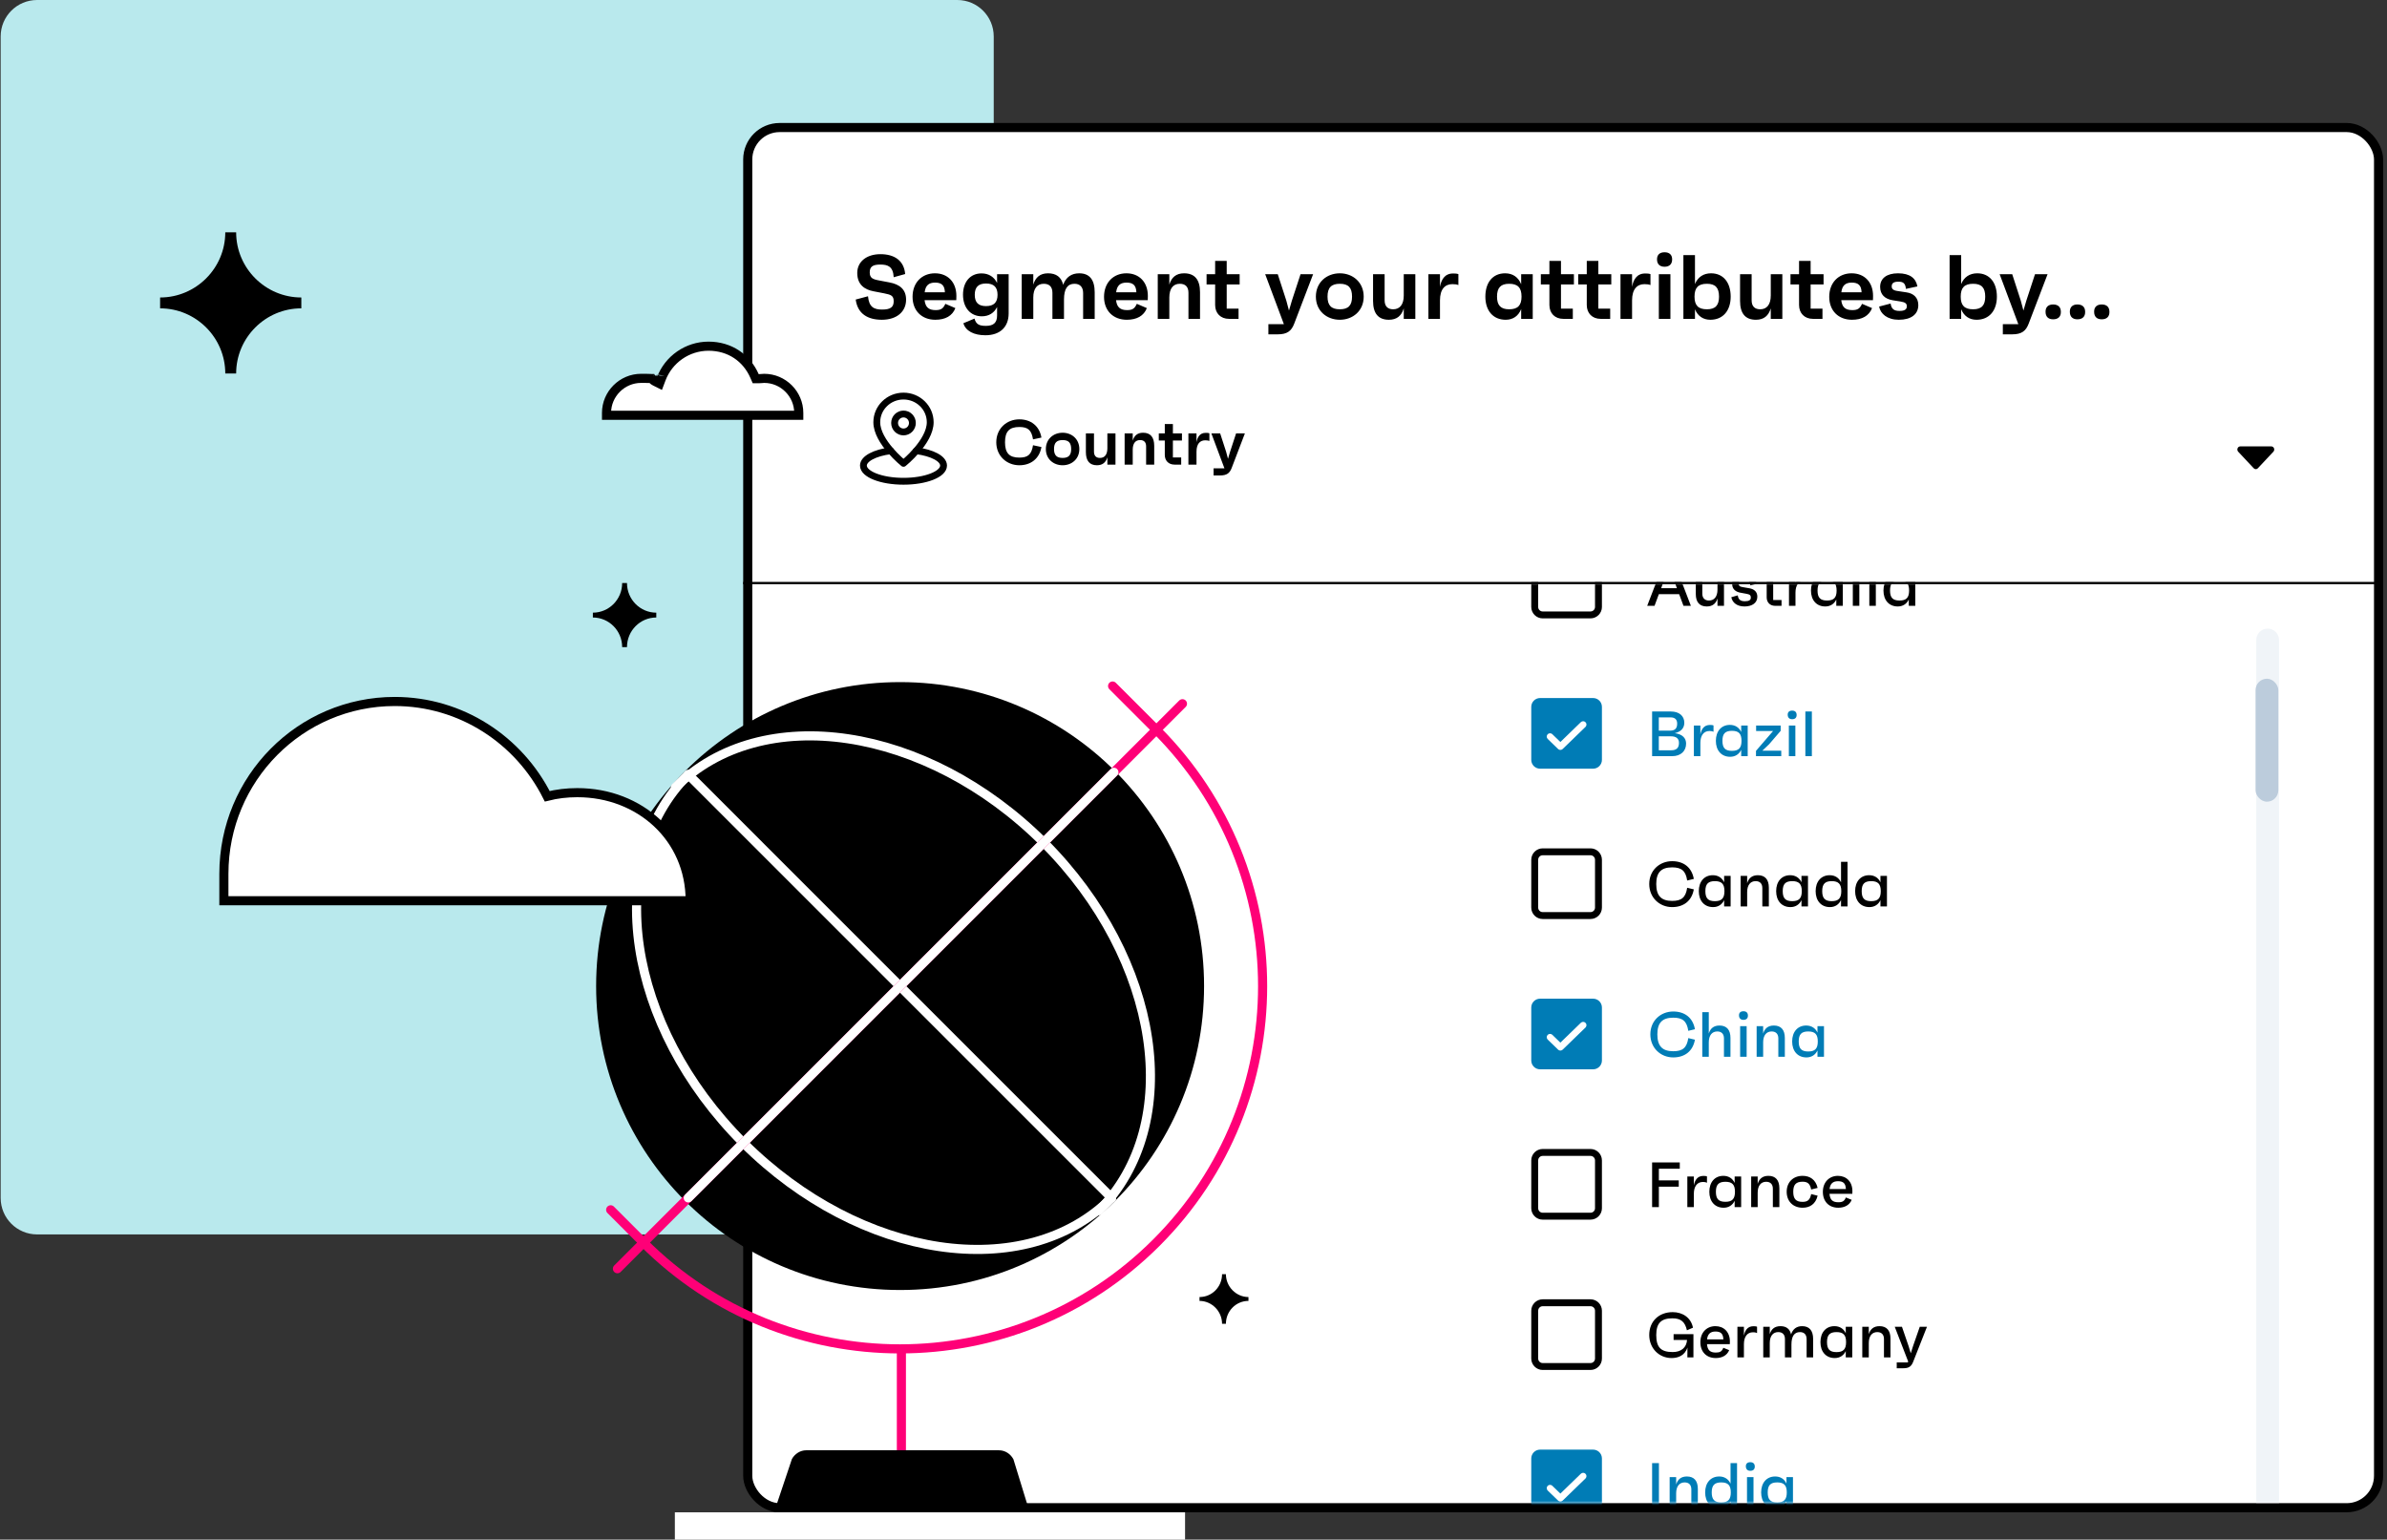 <svg width="524" height="338" viewBox="0 0 524 338" fill="none" xmlns="http://www.w3.org/2000/svg">
<rect x="0" y="0" width="524" height="338" fill="#333333" stroke="none"/>
<path d="M0.146 8C0.146 3.582 3.728 0 8.146 0H210.146C214.565 0 218.146 3.582 218.146 8V263C218.146 267.418 214.565 271 210.146 271H8.146C3.728 271 0.146 267.418 0.146 263V8Z" fill="#B9E9ED"/>
<rect x="164.146" y="28" width="358" height="303" rx="7" fill="white"/>
<rect x="164.146" y="28" width="358" height="303" rx="7" stroke="black" stroke-width="2"/>
<path d="M223.774 100.46C225.678 100.46 226.448 99.76 226.77 97.744L228.618 98.136C228.17 100.726 226.252 102.14 223.774 102.14C220.974 102.14 218.706 100.082 218.706 97.1C218.706 94.09 220.974 92.06 223.774 92.06C226.252 92.06 228.17 93.474 228.618 96.064L226.77 96.456C226.448 94.44 225.678 93.74 223.774 93.74C221.562 93.74 220.624 94.734 220.624 97.086C220.624 99.466 221.562 100.46 223.774 100.46ZM233.27 95C235.272 95 236.938 96.386 236.938 98.584C236.938 100.768 235.272 102.14 233.27 102.14C231.254 102.14 229.588 100.768 229.588 98.584C229.588 96.386 231.254 95 233.27 95ZM233.27 100.53C234.586 100.53 235.146 99.928 235.146 98.584C235.146 97.212 234.586 96.61 233.27 96.61C231.954 96.61 231.38 97.212 231.38 98.584C231.38 99.928 231.954 100.53 233.27 100.53ZM243.094 95.14H244.872V102H243.094V100.39C242.758 101.51 242.044 102.14 240.812 102.14C239.188 102.14 238.376 101.174 238.376 99.242V95.14H240.154V99.144C240.154 100.068 240.63 100.53 241.47 100.53C242.464 100.53 243.094 99.83 243.094 98.416V95.14ZM250.927 95C252.551 95 253.377 95.966 253.377 97.898V102H251.599V97.996C251.599 97.072 251.123 96.61 250.269 96.61C249.275 96.61 248.659 97.31 248.659 98.724V102H246.881V95.14H248.659V96.736C248.995 95.63 249.695 95 250.927 95ZM259.465 96.708H257.477V100.432H259.297V102H257.827C256.553 102 255.699 101.146 255.699 99.872V96.708H254.383V95.14H255.699V93.096H257.477V95.14H259.465V96.708ZM264.661 95.028C264.913 95.028 265.235 95.028 265.487 95.126V96.806C265.235 96.708 265.011 96.666 264.563 96.666C263.443 96.666 262.659 97.422 262.659 99.158V102H260.881V95.14H262.659V97.086C262.841 96.05 263.345 95.028 264.661 95.028ZM271.352 95.14H273.284L270.372 102.756C269.952 103.848 269.322 104.38 267.838 104.38H266.41V102.812H268.79L265.92 95.14H267.852L269.168 99.2L269.574 100.726L270.022 99.2L271.352 95.14Z" fill="black"/>
<path d="M193.586 70.2C190.506 70.2 188.266 68.9 187.846 65.76L190.546 65.04C190.766 67.4 191.826 67.96 193.646 67.96C195.466 67.96 196.186 67.44 196.186 66.14C196.186 64.94 195.646 64.7 194.106 64.4L191.726 63.94C189.966 63.6 188.186 62.62 188.186 59.92C188.186 57.44 190.246 55.8 193.266 55.8C196.346 55.8 198.446 57.2 198.706 60.16L196.186 60.86C196.066 58.52 194.926 58.08 193.246 58.08C191.566 58.08 190.926 58.56 190.926 59.8C190.926 61.04 191.586 61.32 193.046 61.58L195.246 62C197.506 62.42 198.906 63.54 198.906 65.78C198.906 68.44 196.846 70.2 193.586 70.2ZM209.947 64.96C209.947 65.28 209.947 65.5 209.927 65.9H202.967C203.147 67.44 203.867 68.08 205.387 68.08C206.547 68.08 207.047 67.76 207.527 66.7L209.727 67.64C209.067 69.34 207.527 70.2 205.327 70.2C202.327 70.2 200.327 68.2 200.327 65.16C200.327 62.08 202.347 60 205.247 60C208.047 60 209.947 61.94 209.947 64.96ZM205.267 62.04C203.867 62.04 203.167 62.7 202.987 64.16H207.427C207.367 62.62 206.687 62.04 205.267 62.04ZM218.882 60.2H221.422V68.8C221.422 71.8 219.522 73.6 216.322 73.6C213.822 73.6 211.982 72.68 211.482 70.96L213.922 69.94C214.282 71.26 215.042 71.54 216.442 71.54C218.082 71.54 218.882 70.86 218.882 69.26V67.4C218.242 68.7 217.082 69.44 215.542 69.44C213.022 69.44 211.402 67.52 211.402 64.7C211.402 61.9 212.982 60.02 215.462 60.02C217.062 60.02 218.242 60.8 218.882 62.12V60.2ZM216.442 67.2C218.162 67.2 218.982 66.4 218.982 64.72C218.982 63.04 218.162 62.24 216.462 62.24C214.782 62.24 213.982 63.04 213.982 64.72C213.982 66.4 214.782 67.2 216.442 67.2ZM236.91 60C239.17 60 240.31 61.4 240.31 64.18V70H237.77V64.34C237.77 63.02 237.09 62.3 235.87 62.3C234.37 62.3 233.57 63.36 233.57 65.76V70H231.03V64.28C231.03 62.96 230.35 62.3 229.13 62.3C227.71 62.3 226.83 63.3 226.83 65.32V70H224.29V60.2H226.83V62.48C227.31 60.9 228.31 60 230.07 60C231.87 60 232.99 60.84 233.39 62.52C234.01 60.84 235.21 60 236.91 60ZM251.979 64.96C251.979 65.28 251.979 65.5 251.959 65.9H244.999C245.179 67.44 245.899 68.08 247.419 68.08C248.579 68.08 249.079 67.76 249.559 66.7L251.759 67.64C251.099 69.34 249.559 70.2 247.359 70.2C244.359 70.2 242.359 68.2 242.359 65.16C242.359 62.08 244.379 60 247.279 60C250.079 60 251.979 61.94 251.979 64.96ZM247.299 62.04C245.899 62.04 245.199 62.7 245.019 64.16H249.459C249.399 62.62 248.719 62.04 247.299 62.04ZM259.933 60C262.253 60 263.433 61.38 263.433 64.14V70H260.893V64.28C260.893 62.96 260.213 62.3 258.993 62.3C257.573 62.3 256.693 63.3 256.693 65.32V70H254.153V60.2H256.693V62.48C257.173 60.9 258.173 60 259.933 60ZM272.13 62.44H269.29V67.76H271.89V70H269.79C267.97 70 266.75 68.78 266.75 66.96V62.44H264.87V60.2H266.75V57.28H269.29V60.2H272.13V62.44ZM285.498 60.2H288.258L284.098 71.08C283.498 72.64 282.598 73.4 280.478 73.4H278.438V71.16H281.838L277.738 60.2H280.498L282.378 66L282.958 68.18L283.598 66L285.498 60.2ZM294.123 60C296.983 60 299.363 61.98 299.363 65.12C299.363 68.24 296.983 70.2 294.123 70.2C291.243 70.2 288.863 68.24 288.863 65.12C288.863 61.98 291.243 60 294.123 60ZM294.123 67.9C296.003 67.9 296.803 67.04 296.803 65.12C296.803 63.16 296.003 62.3 294.123 62.3C292.243 62.3 291.423 63.16 291.423 65.12C291.423 67.04 292.243 67.9 294.123 67.9ZM308.156 60.2H310.696V70H308.156V67.7C307.676 69.3 306.656 70.2 304.896 70.2C302.576 70.2 301.416 68.82 301.416 66.06V60.2H303.956V65.92C303.956 67.24 304.636 67.9 305.836 67.9C307.256 67.9 308.156 66.9 308.156 64.88V60.2ZM318.967 60.04C319.327 60.04 319.787 60.04 320.147 60.18V62.58C319.787 62.44 319.467 62.38 318.827 62.38C317.227 62.38 316.107 63.46 316.107 65.94V70H313.567V60.2H316.107V62.98C316.367 61.5 317.087 60.04 318.967 60.04ZM333.93 60.2H336.47V70H333.93V67.86C333.33 69.36 332.15 70.2 330.53 70.2C327.73 70.2 326.07 68.16 326.07 65.12C326.07 62.04 327.67 60 330.41 60C332.09 60 333.31 60.86 333.93 62.4V60.2ZM331.29 67.9C333.19 67.9 334.01 67.04 334.01 65.12C334.01 63.16 333.19 62.3 331.29 62.3C329.45 62.3 328.63 63.16 328.63 65.12C328.63 67.04 329.45 67.9 331.29 67.9ZM345.509 62.44H342.669V67.76H345.269V70H343.169C341.349 70 340.129 68.78 340.129 66.96V62.44H338.249V60.2H340.129V57.28H342.669V60.2H345.509V62.44ZM353.712 62.44H350.872V67.76H353.472V70H351.372C349.552 70 348.332 68.78 348.332 66.96V62.44H346.452V60.2H348.332V57.28H350.872V60.2H353.712V62.44ZM361.135 60.04C361.495 60.04 361.955 60.04 362.315 60.18V62.58C361.955 62.44 361.635 62.38 360.995 62.38C359.395 62.38 358.275 63.46 358.275 65.94V70H355.735V60.2H358.275V62.98C358.535 61.5 359.255 60.04 361.135 60.04ZM365.413 58.56C364.353 58.56 363.753 57.98 363.753 56.94C363.753 55.94 364.333 55.38 365.413 55.38C366.473 55.38 367.073 55.94 367.073 56.94C367.073 57.98 366.473 58.56 365.413 58.56ZM364.153 70V60.2H366.693V70H364.153ZM375.604 60C378.324 60 379.924 62.04 379.924 65.12C379.924 68.16 378.264 70.2 375.464 70.2C373.864 70.2 372.704 69.38 372.084 67.9V70H369.544V56H372.084V62.36C372.704 60.84 373.944 60 375.604 60ZM374.704 67.9C376.564 67.9 377.364 67.04 377.364 65.12C377.364 63.16 376.564 62.3 374.704 62.3C372.804 62.3 371.984 63.16 371.984 65.12C371.984 67.04 372.804 67.9 374.704 67.9ZM388.723 60.2H391.263V70H388.723V67.7C388.243 69.3 387.223 70.2 385.463 70.2C383.143 70.2 381.983 68.82 381.983 66.06V60.2H384.523V65.92C384.523 67.24 385.203 67.9 386.403 67.9C387.823 67.9 388.723 66.9 388.723 64.88V60.2ZM400.313 62.44H397.473V67.76H400.073V70H397.973C396.153 70 394.933 68.78 394.933 66.96V62.44H393.053V60.2H394.933V57.28H397.473V60.2H400.313V62.44ZM411.178 64.96C411.178 65.28 411.178 65.5 411.158 65.9H404.198C404.378 67.44 405.098 68.08 406.618 68.08C407.778 68.08 408.278 67.76 408.758 66.7L410.958 67.64C410.298 69.34 408.758 70.2 406.558 70.2C403.558 70.2 401.558 68.2 401.558 65.16C401.558 62.08 403.578 60 406.478 60C409.278 60 411.178 61.94 411.178 64.96ZM406.498 62.04C405.098 62.04 404.398 62.7 404.218 64.16H408.658C408.598 62.62 407.918 62.04 406.498 62.04ZM416.832 70.2C414.312 70.2 412.792 68.9 412.512 67.3L415.032 66.64C415.212 67.92 415.872 68.26 416.992 68.26C418.072 68.26 418.592 67.94 418.592 67.26C418.592 66.66 418.312 66.36 417.152 66.18L415.512 65.92C413.772 65.64 412.732 64.66 412.732 62.98C412.732 61.1 414.192 60 416.652 60C419.292 60 420.592 61.1 420.912 62.88L418.392 63.42C418.272 62.14 417.752 61.84 416.732 61.84C415.732 61.84 415.272 62.16 415.272 62.86C415.272 63.4 415.552 63.74 416.512 63.88L418.492 64.18C420.112 64.4 421.112 65.38 421.112 66.98C421.112 69 419.532 70.2 416.832 70.2ZM434.041 60C436.761 60 438.361 62.04 438.361 65.12C438.361 68.16 436.701 70.2 433.901 70.2C432.301 70.2 431.141 69.38 430.521 67.9V70H427.981V56H430.521V62.36C431.141 60.84 432.381 60 434.041 60ZM433.141 67.9C435.001 67.9 435.801 67.04 435.801 65.12C435.801 63.16 435.001 62.3 433.141 62.3C431.241 62.3 430.421 63.16 430.421 65.12C430.421 67.04 431.241 67.9 433.141 67.9ZM446.728 60.2H449.488L445.328 71.08C444.728 72.64 443.828 73.4 441.708 73.4H439.668V71.16H443.068L438.968 60.2H441.728L443.608 66L444.188 68.18L444.828 66L446.728 60.2ZM450.705 70.1C449.645 70.1 449.045 69.52 449.045 68.46C449.025 67.42 449.645 66.84 450.705 66.84C451.805 66.84 452.405 67.42 452.405 68.46C452.425 69.52 451.805 70.1 450.705 70.1ZM456.037 70.1C454.977 70.1 454.377 69.52 454.377 68.46C454.357 67.42 454.977 66.84 456.037 66.84C457.137 66.84 457.737 67.42 457.737 68.46C457.757 69.52 457.137 70.1 456.037 70.1ZM461.369 70.1C460.309 70.1 459.709 69.52 459.709 68.46C459.689 67.42 460.309 66.84 461.369 66.84C462.469 66.84 463.069 67.42 463.069 68.46C463.089 69.52 462.469 70.1 461.369 70.1Z" fill="black"/>
<path d="M195.518 98.949C192.044 99.409 189.539 100.694 189.539 102.21C189.539 104.113 193.478 105.655 198.337 105.655C203.197 105.655 207.135 104.113 207.135 102.21C207.135 100.694 204.631 99.409 201.156 98.949" stroke="black" stroke-width="1.5" stroke-linecap="round" stroke-linejoin="round"/>
<path fill-rule="evenodd" clip-rule="evenodd" d="M204.203 92.694C204.203 89.524 201.578 86.953 198.338 86.953C195.098 86.953 192.473 89.524 192.473 92.694C192.473 97.001 198.338 101.718 198.338 101.718C198.338 101.718 204.203 97.001 204.203 92.694Z" stroke="black" stroke-width="1.5" stroke-linecap="round" stroke-linejoin="round"/>
<path d="M199.72 91.466C200.484 92.235 200.484 93.482 199.72 94.251C198.957 95.019 197.719 95.019 196.955 94.251C196.192 93.482 196.192 92.235 196.955 91.466C197.719 90.698 198.957 90.698 199.72 91.466" stroke="black" stroke-width="1.5" stroke-linecap="round" stroke-linejoin="round"/>
<path d="M197.592 282.203C233.893 282.203 263.321 252.775 263.321 216.474C263.321 180.173 233.893 150.746 197.592 150.746C161.291 150.746 131.863 180.173 131.863 216.474C131.863 252.775 161.291 282.203 197.592 282.203Z" fill="black" stroke="black" stroke-width="2" stroke-miterlimit="10" stroke-linecap="round"/>
<path d="M148.26 172.867C167.201 153.926 203.387 159.297 229.113 184.953C254.768 210.608 260.21 246.794 241.199 265.806" stroke="white" stroke-width="2" stroke-miterlimit="10" stroke-linecap="round"/>
<path d="M244.027 262.979C225.086 281.92 188.9 276.549 163.174 250.893C137.519 225.238 132.077 189.052 151.088 170.04" stroke="white" stroke-width="2" stroke-miterlimit="10" stroke-linecap="round"/>
<path d="M134.055 265.594L141.264 272.803C172.361 303.9 222.753 303.9 253.85 272.803C284.948 241.706 284.948 191.314 253.85 160.216L244.239 150.604" stroke="#FF0077" stroke-width="2" stroke-miterlimit="10" stroke-linecap="round"/>
<path d="M151.088 170.04L244.027 262.979" stroke="white" stroke-width="2" stroke-miterlimit="10" stroke-linecap="round"/>
<path d="M135.539 278.528L259.575 154.491" stroke="#FF0077" stroke-width="2" stroke-miterlimit="10" stroke-linecap="round"/>
<path d="M151.088 262.979L244.522 169.545" stroke="white" stroke-width="2" stroke-miterlimit="10" stroke-linecap="round"/>
<path d="M136.578 128H137.638C137.638 131.604 140.536 134.502 144.07 134.502V135.562C140.536 135.562 137.638 138.46 137.638 142.065H136.578C136.578 138.46 133.68 135.562 130.146 135.562V134.502C133.68 134.502 136.578 131.604 136.578 128Z" fill="black"/>
<path d="M268.268 279.729H269.116C269.116 282.485 271.377 284.747 274.063 284.747V285.595C271.307 285.595 269.116 287.857 269.116 290.613H268.268C268.268 287.857 266.006 285.595 263.32 285.595V284.747C266.077 284.747 268.268 282.485 268.268 279.729Z" fill="black"/>
<path d="M126.688 174.018C124.415 174.018 122.229 174.282 120.131 174.811C113.924 162.466 101.248 154 86.649 154C65.931 154 49.147 170.931 49.147 191.831V197.739H151.515C151.515 183.894 140.412 174.018 126.775 174.018H126.688Z" fill="white" stroke="black" stroke-width="2" stroke-miterlimit="10"/>
<path d="M197.875 296.126V323.478" stroke="#FF0077" stroke-width="2" stroke-miterlimit="10"/>
<path d="M226.003 332.1H169.887L173.845 320.297C174.481 319.166 175.682 318.389 176.954 318.389H219.289C220.632 318.389 221.833 319.166 222.47 320.368L226.074 332.1H226.003Z" fill="black"/>
<mask id="mask0_148_1758" style="mask-type:alpha" maskUnits="userSpaceOnUse" x="332" y="128" width="184" height="202">
<rect x="332.146" y="128" width="183" height="202" fill="#D9D9D9"/>
</mask>
<g mask="url(#mask0_148_1758)">
<path d="M367.644 160.96C369.422 161.184 370.136 162.122 370.136 163.242C370.136 164.922 368.918 166 367.126 166H362.674V156.2H366.818C368.61 156.2 369.744 157.18 369.744 158.664C369.744 159.812 369.072 160.624 367.644 160.96ZM364.144 157.488V160.4H366.65C367.686 160.4 368.176 159.91 368.176 158.86C368.176 157.922 367.658 157.488 366.692 157.488H364.144ZM366.888 164.712C368.022 164.712 368.568 164.194 368.568 163.088C368.568 162.108 367.966 161.646 366.762 161.646H364.144V164.712H366.888ZM375.358 159.154C375.652 159.154 375.946 159.168 376.156 159.266V160.652C375.96 160.568 375.75 160.484 375.246 160.484C373.972 160.484 373.272 161.506 373.272 163.088V166H371.844V159.28H373.272V161.24C373.482 160.162 374.014 159.154 375.358 159.154ZM382.23 159.28H383.658V166H382.23V164.614C381.768 165.58 380.928 166.14 379.808 166.14C377.876 166.14 376.672 164.74 376.672 162.64C376.672 160.54 377.862 159.14 379.752 159.14C380.9 159.14 381.768 159.7 382.23 160.694V159.28ZM380.2 164.838C381.684 164.838 382.3 164.208 382.3 162.64C382.3 161.072 381.684 160.442 380.2 160.442C378.716 160.442 378.114 161.072 378.114 162.64C378.114 164.208 378.716 164.838 380.2 164.838ZM386.88 164.796H391.024V166H385.48V164.838L389.232 160.484H385.508V159.28H390.898V160.442L388.364 163.382L386.88 164.796ZM393.422 157.894C392.806 157.894 392.456 157.544 392.442 156.928C392.428 156.326 392.792 156.004 393.422 156.004C394.038 156.004 394.388 156.326 394.402 156.928C394.416 157.544 394.066 157.894 393.422 157.894ZM392.694 166V159.28H394.122V166H392.694ZM396.317 166V156.2H397.745V166H396.317Z" fill="#007CB6"/>
<path d="M367.07 197.782C369.156 197.782 370.052 197.012 370.374 194.898L371.83 195.248C371.382 197.782 369.59 199.14 367.07 199.14C364.298 199.14 362.044 197.054 362.044 194.072C362.044 191.09 364.298 189.06 367.07 189.06C369.59 189.06 371.382 190.418 371.83 192.952L370.374 193.302C370.052 191.188 369.156 190.418 367.07 190.418C364.662 190.418 363.584 191.538 363.584 194.072C363.584 196.634 364.662 197.782 367.07 197.782ZM378.484 192.28H379.912V199H378.484V197.614C378.022 198.58 377.182 199.14 376.062 199.14C374.13 199.14 372.926 197.74 372.926 195.64C372.926 193.54 374.116 192.14 376.006 192.14C377.154 192.14 378.022 192.7 378.484 193.694V192.28ZM376.454 197.838C377.938 197.838 378.554 197.208 378.554 195.64C378.554 194.072 377.938 193.442 376.454 193.442C374.97 193.442 374.368 194.072 374.368 195.64C374.368 197.208 374.97 197.838 376.454 197.838ZM385.892 192.14C387.474 192.14 388.3 193.092 388.3 194.87V199H386.872V194.968C386.872 193.96 386.312 193.442 385.402 193.442C384.268 193.442 383.54 194.282 383.54 195.836V199H382.112V192.28H383.54V193.904C383.862 192.826 384.576 192.14 385.892 192.14ZM395.464 192.28H396.892V199H395.464V197.614C395.002 198.58 394.162 199.14 393.042 199.14C391.11 199.14 389.906 197.74 389.906 195.64C389.906 193.54 391.096 192.14 392.986 192.14C394.134 192.14 395.002 192.7 395.464 193.694V192.28ZM393.434 197.838C394.918 197.838 395.534 197.208 395.534 195.64C395.534 194.072 394.918 193.442 393.434 193.442C391.95 193.442 391.348 194.072 391.348 195.64C391.348 197.208 391.95 197.838 393.434 197.838ZM404.146 189.2H405.574V199H404.146V197.586C403.684 198.566 402.844 199.14 401.71 199.14C399.778 199.14 398.574 197.74 398.574 195.64C398.574 193.54 399.764 192.14 401.668 192.14C402.816 192.14 403.684 192.714 404.146 193.708V189.2ZM402.102 197.838C403.586 197.838 404.202 197.208 404.202 195.64C404.202 194.072 403.586 193.442 402.102 193.442C400.632 193.442 400.016 194.072 400.016 195.64C400.016 197.208 400.632 197.838 402.102 197.838ZM412.8 192.28H414.228V199H412.8V197.614C412.338 198.58 411.498 199.14 410.378 199.14C408.446 199.14 407.242 197.74 407.242 195.64C407.242 193.54 408.432 192.14 410.322 192.14C411.47 192.14 412.338 192.7 412.8 193.694V192.28ZM410.77 197.838C412.254 197.838 412.87 197.208 412.87 195.64C412.87 194.072 412.254 193.442 410.77 193.442C409.286 193.442 408.684 194.072 408.684 195.64C408.684 197.208 409.286 197.838 410.77 197.838Z" fill="black"/>
<g clip-path="url(#clip0_148_1758)">
<path fill-rule="evenodd" clip-rule="evenodd" d="M338.085 318.244C337.015 318.244 336.146 319.112 336.146 320.183V331.817C336.146 332.887 337.015 333.755 338.085 333.755H349.719C350.79 333.755 351.658 332.887 351.658 331.817V320.183C351.658 319.112 350.79 318.244 349.719 318.244H338.085ZM348.059 323.555C347.779 323.267 347.319 323.26 347.031 323.539L342.538 327.895L340.772 326.183L340.69 326.114C340.402 325.907 339.998 325.937 339.744 326.199C339.465 326.487 339.472 326.947 339.76 327.227L342.032 329.43L342.121 329.504C342.402 329.701 342.791 329.676 343.044 329.43L348.043 324.583L348.115 324.503C348.33 324.221 348.313 323.817 348.059 323.555Z" fill="#007CB6"/>
</g>
<g clip-path="url(#clip1_148_1758)">
<path fill-rule="evenodd" clip-rule="evenodd" d="M349.15 120.244H338.654C337.27 120.244 336.146 121.367 336.146 122.752V133.248C336.146 134.632 337.27 135.755 338.654 135.755H349.15C350.535 135.755 351.658 134.633 351.658 133.248V122.752C351.658 121.367 350.535 120.244 349.15 120.244ZM338.654 121.761H349.15C349.698 121.761 350.142 122.205 350.142 122.752V133.248C350.142 133.795 349.698 134.239 349.15 134.239H338.654C338.107 134.239 337.663 133.795 337.663 133.248V122.752C337.663 122.205 338.107 121.761 338.654 121.761Z" fill="black"/>
</g>
<g clip-path="url(#clip2_148_1758)">
<path fill-rule="evenodd" clip-rule="evenodd" d="M338.085 153.244C337.015 153.244 336.146 154.112 336.146 155.183V166.817C336.146 167.887 337.015 168.755 338.085 168.755H349.719C350.79 168.755 351.658 167.887 351.658 166.817V155.183C351.658 154.112 350.79 153.244 349.719 153.244H338.085ZM348.059 158.555C347.779 158.267 347.319 158.26 347.031 158.539L342.538 162.895L340.772 161.183L340.69 161.114C340.402 160.907 339.998 160.937 339.744 161.199C339.465 161.487 339.472 161.947 339.76 162.227L342.032 164.43L342.121 164.504C342.402 164.701 342.791 164.676 343.044 164.43L348.043 159.583L348.115 159.503C348.33 159.221 348.313 158.817 348.059 158.555Z" fill="#007CB6"/>
</g>
<g clip-path="url(#clip3_148_1758)">
<path fill-rule="evenodd" clip-rule="evenodd" d="M338.085 219.244C337.015 219.244 336.146 220.112 336.146 221.183V232.817C336.146 233.887 337.015 234.755 338.085 234.755H349.719C350.79 234.755 351.658 233.887 351.658 232.817V221.183C351.658 220.112 350.79 219.244 349.719 219.244H338.085ZM348.059 224.555C347.78 224.267 347.32 224.26 347.031 224.539L342.538 228.895L340.773 227.183L340.69 227.114C340.402 226.907 339.999 226.937 339.745 227.199C339.465 227.487 339.472 227.947 339.76 228.227L342.033 230.43L342.122 230.504C342.403 230.701 342.791 230.676 343.045 230.43L348.044 225.583L348.115 225.503C348.331 225.221 348.314 224.817 348.059 224.555Z" fill="#007CB6"/>
</g>
<g clip-path="url(#clip4_148_1758)">
<path fill-rule="evenodd" clip-rule="evenodd" d="M349.15 186.244H338.654C337.27 186.244 336.146 187.367 336.146 188.752V199.248C336.146 200.632 337.27 201.755 338.654 201.755H349.15C350.535 201.755 351.658 200.633 351.658 199.248V188.752C351.658 187.367 350.535 186.244 349.15 186.244ZM338.654 187.761H349.15C349.698 187.761 350.142 188.205 350.142 188.752V199.248C350.142 199.795 349.698 200.239 349.15 200.239H338.654C338.107 200.239 337.663 199.795 337.663 199.248V188.752C337.663 188.205 338.107 187.761 338.654 187.761Z" fill="black"/>
</g>
<g clip-path="url(#clip5_148_1758)">
<path fill-rule="evenodd" clip-rule="evenodd" d="M349.15 252.244H338.654C337.27 252.244 336.146 253.367 336.146 254.752V265.248C336.146 266.632 337.27 267.755 338.654 267.755H349.15C350.535 267.755 351.658 266.633 351.658 265.248V254.752C351.658 253.367 350.535 252.244 349.15 252.244ZM338.654 253.761H349.15C349.698 253.761 350.142 254.205 350.142 254.752V265.248C350.142 265.795 349.698 266.239 349.15 266.239H338.654C338.107 266.239 337.663 265.795 337.663 265.248V254.752C337.663 254.205 338.107 253.761 338.654 253.761Z" fill="black"/>
</g>
<g clip-path="url(#clip6_148_1758)">
<path fill-rule="evenodd" clip-rule="evenodd" d="M349.15 285.244H338.654C337.27 285.244 336.146 286.367 336.146 287.752V298.248C336.146 299.632 337.27 300.755 338.654 300.755H349.15C350.535 300.755 351.658 299.633 351.658 298.248V287.752C351.658 286.367 350.535 285.244 349.15 285.244ZM338.654 286.761H349.15C349.698 286.761 350.142 287.205 350.142 287.752V298.248C350.142 298.795 349.698 299.239 349.15 299.239H338.654C338.107 299.239 337.663 298.795 337.663 298.248V287.752C337.663 287.205 338.107 286.761 338.654 286.761Z" fill="black"/>
</g>
<path d="M369.562 133L368.61 130.438H364.158L363.206 133H361.596L365.362 123.2H367.434L371.186 133H369.562ZM364.662 129.122H368.12L366.972 126.042L366.398 124.348L365.81 126.042L364.662 129.122ZM377.026 126.28H378.454V133H377.026V131.376C376.704 132.454 375.99 133.14 374.674 133.14C373.092 133.14 372.266 132.188 372.266 130.41V126.28H373.694V130.312C373.694 131.32 374.254 131.838 375.164 131.838C376.298 131.838 377.026 130.998 377.026 129.444V126.28ZM382.959 133.14C381.363 133.14 380.299 132.342 380.061 131.11L381.475 130.704C381.615 131.684 382.119 131.992 383.057 131.992C383.939 131.992 384.345 131.74 384.345 131.194C384.345 130.69 384.149 130.494 383.351 130.354L382.133 130.13C381.055 129.948 380.243 129.374 380.243 128.17C380.243 126.924 381.237 126.14 382.819 126.14C384.387 126.14 385.381 126.77 385.633 128.184L384.233 128.52C384.107 127.456 383.673 127.26 382.875 127.26C382.063 127.26 381.685 127.526 381.685 128.086C381.685 128.548 381.867 128.786 382.511 128.884L384.037 129.15C385.087 129.332 385.773 129.92 385.773 130.998C385.773 132.314 384.695 133.14 382.959 133.14ZM391.298 127.554H389.254V131.726H391.088V133H389.688C388.568 133 387.826 132.258 387.826 131.138V127.554H386.412V126.28H387.826V124.222H389.254V126.28H391.298V127.554ZM396.235 126.154C396.529 126.154 396.823 126.168 397.033 126.266V127.652C396.837 127.568 396.627 127.484 396.123 127.484C394.849 127.484 394.149 128.506 394.149 130.088V133H392.721V126.28H394.149V128.24C394.359 127.162 394.891 126.154 396.235 126.154ZM403.107 126.28H404.535V133H403.107V131.614C402.645 132.58 401.805 133.14 400.685 133.14C398.753 133.14 397.549 131.74 397.549 129.64C397.549 127.54 398.739 126.14 400.629 126.14C401.777 126.14 402.645 126.7 403.107 127.694V126.28ZM401.077 131.838C402.561 131.838 403.177 131.208 403.177 129.64C403.177 128.072 402.561 127.442 401.077 127.442C399.593 127.442 398.991 128.072 398.991 129.64C398.991 131.208 399.593 131.838 401.077 131.838ZM406.735 133V123.2H408.163V133H406.735ZM411.086 124.894C410.47 124.894 410.12 124.544 410.106 123.928C410.092 123.326 410.456 123.004 411.086 123.004C411.702 123.004 412.052 123.326 412.066 123.928C412.08 124.544 411.73 124.894 411.086 124.894ZM410.358 133V126.28H411.786V133H410.358ZM419.021 126.28H420.449V133H419.021V131.614C418.559 132.58 417.719 133.14 416.599 133.14C414.667 133.14 413.463 131.74 413.463 129.64C413.463 127.54 414.653 126.14 416.543 126.14C417.691 126.14 418.559 126.7 419.021 127.694V126.28ZM416.991 131.838C418.475 131.838 419.091 131.208 419.091 129.64C419.091 128.072 418.475 127.442 416.991 127.442C415.507 127.442 414.905 128.072 414.905 129.64C414.905 131.208 415.507 131.838 416.991 131.838Z" fill="black"/>
<path d="M367.314 230.782C369.4 230.782 370.296 230.012 370.618 227.898L372.074 228.248C371.626 230.782 369.834 232.14 367.314 232.14C364.542 232.14 362.288 230.054 362.288 227.072C362.288 224.09 364.542 222.06 367.314 222.06C369.834 222.06 371.626 223.418 372.074 225.952L370.618 226.302C370.296 224.188 369.4 223.418 367.314 223.418C364.906 223.418 363.828 224.538 363.828 227.072C363.828 229.634 364.906 230.782 367.314 230.782ZM377.468 225.14C379.05 225.14 379.876 226.092 379.876 227.87V232H378.448V227.968C378.448 226.96 377.888 226.442 376.978 226.442C375.844 226.442 375.116 227.282 375.116 228.836V232H373.688V222.2H375.116V226.904C375.438 225.826 376.152 225.14 377.468 225.14ZM382.728 223.894C382.112 223.894 381.762 223.544 381.748 222.928C381.734 222.326 382.098 222.004 382.728 222.004C383.344 222.004 383.694 222.326 383.708 222.928C383.722 223.544 383.372 223.894 382.728 223.894ZM382 232V225.28H383.428V232H382ZM389.403 225.14C390.985 225.14 391.811 226.092 391.811 227.87V232H390.383V227.968C390.383 226.96 389.823 226.442 388.913 226.442C387.779 226.442 387.051 227.282 387.051 228.836V232H385.623V225.28H387.051V226.904C387.373 225.826 388.087 225.14 389.403 225.14ZM398.976 225.28H400.404V232H398.976V230.614C398.514 231.58 397.674 232.14 396.554 232.14C394.622 232.14 393.418 230.74 393.418 228.64C393.418 226.54 394.608 225.14 396.498 225.14C397.646 225.14 398.514 225.7 398.976 226.694V225.28ZM396.946 230.838C398.43 230.838 399.046 230.208 399.046 228.64C399.046 227.072 398.43 226.442 396.946 226.442C395.462 226.442 394.86 227.072 394.86 228.64C394.86 230.208 395.462 230.838 396.946 230.838Z" fill="#007CB6"/>
<path d="M368.75 256.572H364.158V259.134H368.526V260.52H364.158V265H362.674V255.2H368.75V256.572ZM373.922 258.154C374.216 258.154 374.51 258.168 374.72 258.266V259.652C374.524 259.568 374.314 259.484 373.81 259.484C372.536 259.484 371.836 260.506 371.836 262.088V265H370.408V258.28H371.836V260.24C372.046 259.162 372.578 258.154 373.922 258.154ZM380.794 258.28H382.222V265H380.794V263.614C380.332 264.58 379.492 265.14 378.372 265.14C376.44 265.14 375.236 263.74 375.236 261.64C375.236 259.54 376.426 258.14 378.316 258.14C379.464 258.14 380.332 258.7 380.794 259.694V258.28ZM378.764 263.838C380.248 263.838 380.864 263.208 380.864 261.64C380.864 260.072 380.248 259.442 378.764 259.442C377.28 259.442 376.678 260.072 376.678 261.64C376.678 263.208 377.28 263.838 378.764 263.838ZM388.202 258.14C389.784 258.14 390.61 259.092 390.61 260.87V265H389.182V260.968C389.182 259.96 388.622 259.442 387.712 259.442C386.578 259.442 385.85 260.282 385.85 261.836V265H384.422V258.28H385.85V259.904C386.172 258.826 386.886 258.14 388.202 258.14ZM395.703 263.852C396.781 263.852 397.341 263.446 397.593 262.144L399.007 262.494C398.573 264.342 397.299 265.14 395.717 265.14C393.631 265.14 392.217 263.74 392.217 261.64C392.217 259.54 393.631 258.14 395.717 258.14C397.341 258.14 398.587 258.98 399.007 260.786L397.593 261.136C397.341 259.834 396.781 259.428 395.703 259.428C394.261 259.428 393.659 260.072 393.659 261.64C393.659 263.208 394.261 263.852 395.703 263.852ZM406.642 261.5C406.642 261.71 406.642 261.822 406.628 262.088H401.616C401.728 263.39 402.288 263.936 403.548 263.936C404.486 263.936 404.892 263.684 405.2 262.886L406.488 263.404C406.012 264.58 404.906 265.14 403.534 265.14C401.49 265.14 400.16 263.768 400.16 261.654C400.16 259.554 401.532 258.14 403.464 258.14C405.34 258.14 406.642 259.442 406.642 261.5ZM403.478 259.316C402.358 259.316 401.77 259.862 401.63 261.038H405.214C405.158 259.792 404.64 259.316 403.478 259.316Z" fill="black"/>
<path d="M367.392 292.89H371.746V298H370.416L370.43 295.83C369.828 297.692 368.246 298.14 366.944 298.14C364.214 298.14 362.044 296.012 362.044 293.072C362.044 290.09 364.158 288.06 367.196 288.06C369.338 288.06 371.2 289.236 371.648 291.476L370.318 292.05C369.898 290.188 369.002 289.418 367.14 289.418C364.69 289.418 363.584 290.44 363.584 293.086C363.584 295.774 364.592 296.824 367.196 296.824C369.016 296.824 370.22 295.886 370.346 294.164H367.392V292.89ZM379.749 294.5C379.749 294.71 379.749 294.822 379.735 295.088H374.723C374.835 296.39 375.395 296.936 376.655 296.936C377.593 296.936 377.999 296.684 378.307 295.886L379.595 296.404C379.119 297.58 378.013 298.14 376.641 298.14C374.597 298.14 373.267 296.768 373.267 294.654C373.267 292.554 374.639 291.14 376.571 291.14C378.447 291.14 379.749 292.442 379.749 294.5ZM376.585 292.316C375.465 292.316 374.877 292.862 374.737 294.038H378.321C378.265 292.792 377.747 292.316 376.585 292.316ZM384.915 291.154C385.209 291.154 385.503 291.168 385.713 291.266V292.652C385.517 292.568 385.307 292.484 384.803 292.484C383.529 292.484 382.829 293.506 382.829 295.088V298H381.401V291.28H382.829V293.24C383.039 292.162 383.571 291.154 384.915 291.154ZM395.614 291.14C397.196 291.14 398.022 292.12 398.022 293.94V298H396.594V294.024C396.594 292.974 396.048 292.442 395.138 292.442C393.864 292.442 393.262 293.394 393.262 295.186V298H391.834V293.968C391.834 292.96 391.274 292.442 390.364 292.442C389.23 292.442 388.502 293.282 388.502 294.836V298H387.074V291.28H388.502V292.904C388.824 291.826 389.538 291.14 390.854 291.14C392.142 291.14 392.926 291.77 393.178 292.946C393.57 291.77 394.382 291.14 395.614 291.14ZM405.185 291.28H406.613V298H405.185V296.614C404.723 297.58 403.883 298.14 402.763 298.14C400.831 298.14 399.627 296.74 399.627 294.64C399.627 292.54 400.817 291.14 402.707 291.14C403.855 291.14 404.723 291.7 405.185 292.694V291.28ZM403.155 296.838C404.639 296.838 405.255 296.208 405.255 294.64C405.255 293.072 404.639 292.442 403.155 292.442C401.671 292.442 401.069 293.072 401.069 294.64C401.069 296.208 401.671 296.838 403.155 296.838ZM412.593 291.14C414.175 291.14 415.001 292.092 415.001 293.87V298H413.573V293.968C413.573 292.96 413.013 292.442 412.103 292.442C410.969 292.442 410.241 293.282 410.241 294.836V298H408.813V291.28H410.241V292.904C410.563 291.826 411.277 291.14 412.593 291.14ZM421.43 291.28H423.012L419.988 298.952C419.582 299.974 419.05 300.38 417.818 300.38H416.376V299.106H418.812L418.896 298.826L418.868 298.854L415.942 291.28H417.524L418.98 295.522L419.456 297.09L419.96 295.508L421.43 291.28Z" fill="black"/>
<path d="M362.674 331V321.2H364.172V331H362.674ZM370.306 324.14C371.888 324.14 372.714 325.092 372.714 326.87V331H371.286V326.968C371.286 325.96 370.726 325.442 369.816 325.442C368.682 325.442 367.954 326.282 367.954 327.836V331H366.526V324.28H367.954V325.904C368.276 324.826 368.99 324.14 370.306 324.14ZM379.892 321.2H381.32V331H379.892V329.586C379.43 330.566 378.59 331.14 377.456 331.14C375.524 331.14 374.32 329.74 374.32 327.64C374.32 325.54 375.51 324.14 377.414 324.14C378.562 324.14 379.43 324.714 379.892 325.708V321.2ZM377.848 329.838C379.332 329.838 379.948 329.208 379.948 327.64C379.948 326.072 379.332 325.442 377.848 325.442C376.378 325.442 375.762 326.072 375.762 327.64C375.762 329.208 376.378 329.838 377.848 329.838ZM384.234 322.894C383.618 322.894 383.268 322.544 383.254 321.928C383.24 321.326 383.604 321.004 384.234 321.004C384.85 321.004 385.2 321.326 385.214 321.928C385.228 322.544 384.878 322.894 384.234 322.894ZM383.506 331V324.28H384.934V331H383.506ZM392.169 324.28H393.597V331H392.169V329.614C391.707 330.58 390.867 331.14 389.747 331.14C387.815 331.14 386.611 329.74 386.611 327.64C386.611 325.54 387.801 324.14 389.691 324.14C390.839 324.14 391.707 324.7 392.169 325.694V324.28ZM390.139 329.838C391.623 329.838 392.239 329.208 392.239 327.64C392.239 326.072 391.623 325.442 390.139 325.442C388.655 325.442 388.053 326.072 388.053 327.64C388.053 329.208 388.655 329.838 390.139 329.838Z" fill="#007CB6"/>
<path d="M495.297 140.5C495.297 139.119 496.416 138 497.797 138C499.178 138 500.297 139.119 500.297 140.5V330H495.297V140.5Z" fill="#F0F4F8"/>
<rect x="495.146" y="149" width="5" height="27" rx="2.5" fill="#BCCCDC"/>
</g>
<path fill-rule="evenodd" clip-rule="evenodd" d="M499.199 98.421C499.1 98.166 498.866 98 498.608 98H491.786C491.528 98 491.294 98.166 491.195 98.421C491.096 98.675 491.151 98.969 491.334 99.164L494.745 102.8C494.87 102.934 495.033 103 495.197 103C495.361 103 495.524 102.934 495.649 102.8L499.06 99.164C499.243 98.969 499.298 98.675 499.199 98.421Z" fill="black"/>
<rect x="148.146" y="332" width="112" height="6" fill="white"/>
<path d="M522.146 128L163.146 128" stroke="black" stroke-width="0.5"/>
<path d="M51.839 82H49.454C49.454 74.12 43.026 67.692 35.147 67.692V65.308C43.026 65.308 49.454 58.88 49.454 51H51.839C51.839 58.88 58.267 65.308 66.147 65.308V67.692C58.267 67.692 51.839 74.12 51.839 82Z" fill="black"/>
<path d="M175.346 90.645V91.164H133.146V90.645C133.146 86.488 136.572 83.063 140.728 83.063C141.906 83.063 142.617 83.077 143.047 83.105C143.055 83.105 143.062 83.106 143.069 83.106C143.106 83.167 143.149 83.227 143.198 83.286C143.366 83.483 143.575 83.617 143.775 83.717L144.766 84.213L145.157 83.175C146.759 78.926 150.871 76 155.538 76C160.22 76 163.891 78.567 165.634 82.54L165.896 83.139H166.55C166.785 83.139 167.033 83.116 167.228 83.099L167.248 83.097C167.467 83.077 167.629 83.063 167.765 83.063C171.921 83.063 175.346 86.488 175.346 90.645ZM143.453 83.15C143.453 83.15 143.447 83.149 143.437 83.146C143.448 83.148 143.453 83.15 143.453 83.15ZM144.888 82.457C144.888 82.46 144.887 82.461 144.888 82.458L144.888 82.457Z" fill="white" stroke="black" stroke-width="2"/>
<defs>
<clipPath id="clip0_148_1758">
<rect width="15.511" height="15.511" fill="white" transform="translate(336.146 318.244)"/>
</clipPath>
<clipPath id="clip1_148_1758">
<rect width="15.511" height="15.511" fill="white" transform="translate(336.146 120.244)"/>
</clipPath>
<clipPath id="clip2_148_1758">
<rect width="15.511" height="15.511" fill="white" transform="translate(336.146 153.244)"/>
</clipPath>
<clipPath id="clip3_148_1758">
<rect width="15.511" height="15.511" fill="white" transform="translate(336.146 219.244)"/>
</clipPath>
<clipPath id="clip4_148_1758">
<rect width="15.511" height="15.511" fill="white" transform="translate(336.146 186.244)"/>
</clipPath>
<clipPath id="clip5_148_1758">
<rect width="15.511" height="15.511" fill="white" transform="translate(336.146 252.244)"/>
</clipPath>
<clipPath id="clip6_148_1758">
<rect width="15.511" height="15.511" fill="white" transform="translate(336.146 285.244)"/>
</clipPath>
</defs>
</svg>
